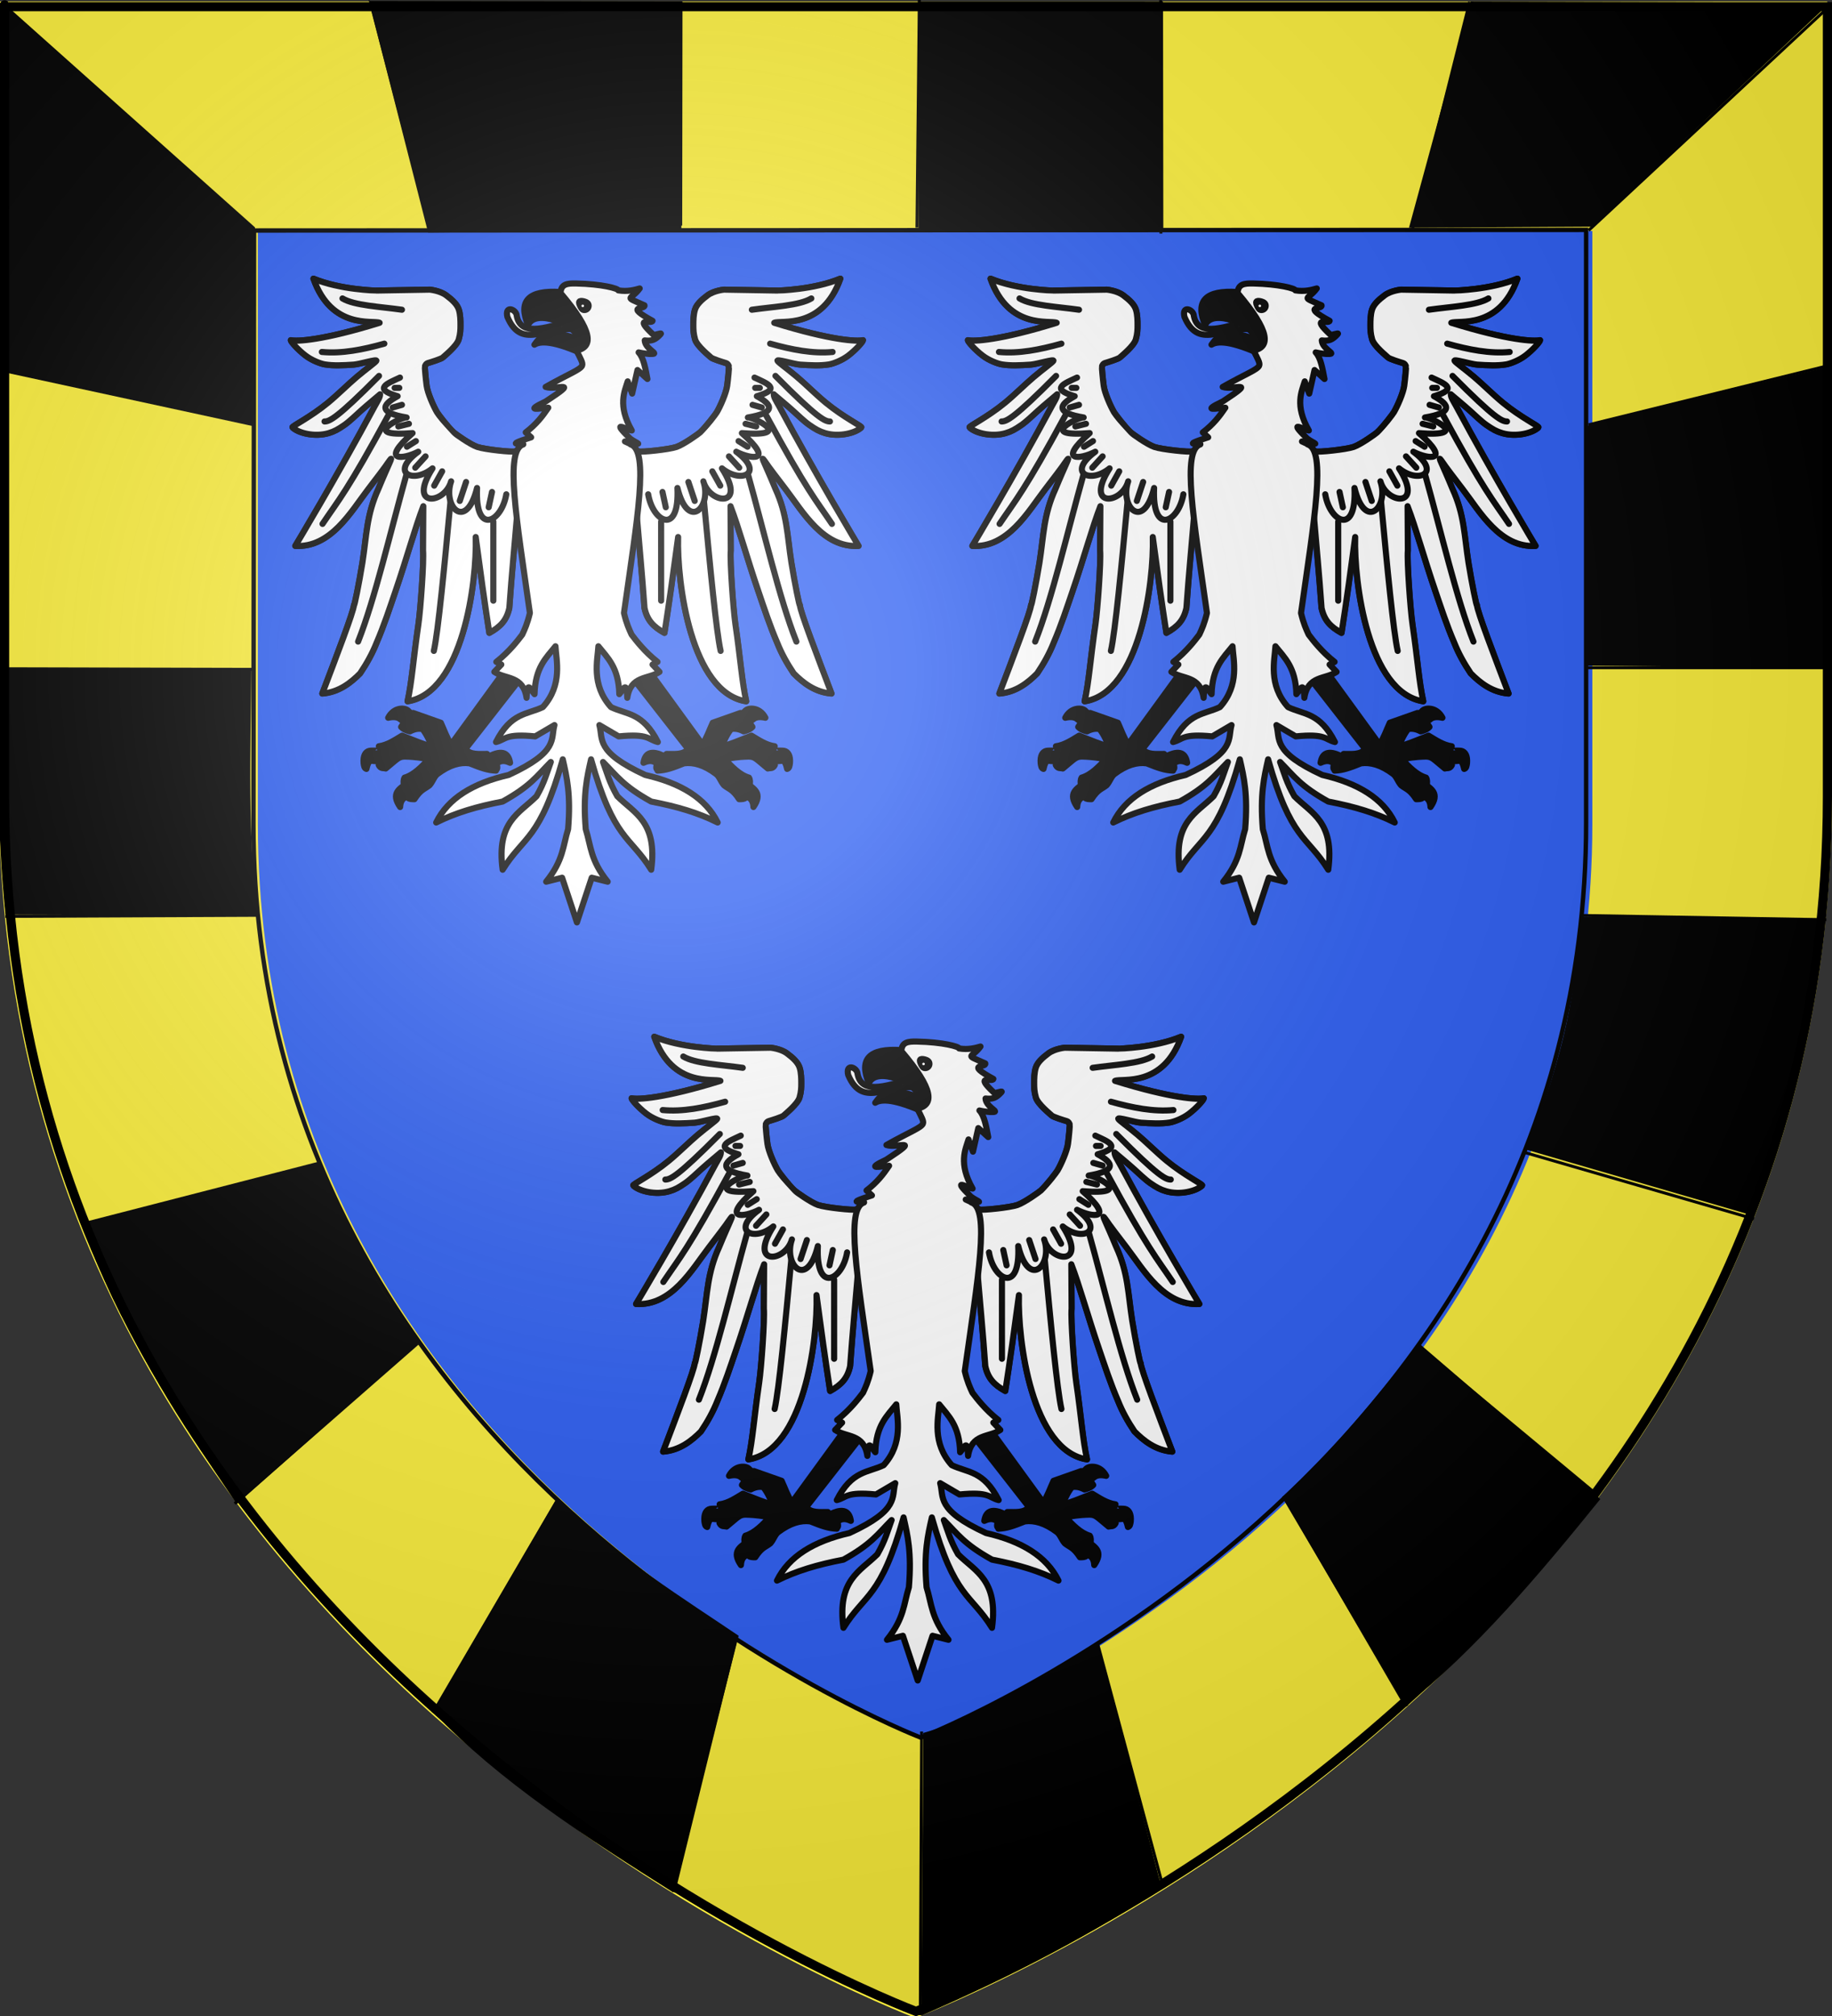 <?xml version="1.0" encoding="UTF-8" standalone="no"?>
<svg
   xmlns:dc="http://purl.org/dc/elements/1.1/"
   xmlns:cc="http://creativecommons.org/ns#"
   xmlns:rdf="http://www.w3.org/1999/02/22-rdf-syntax-ns#"
   xmlns:svg="http://www.w3.org/2000/svg"
   xmlns="http://www.w3.org/2000/svg"
   xmlns:xlink="http://www.w3.org/1999/xlink"
   xmlns:sodipodi="http://sodipodi.sourceforge.net/DTD/sodipodi-0.dtd"
   xmlns:inkscape="http://www.inkscape.org/namespaces/inkscape"
   height="660"
   width="600"
   version="1.0"
   id="svg2"
   sodipodi:version="0.32"
   inkscape:version="0.46"
   sodipodi:docname="Blason Faran le Roux.svg"
   sodipodi:docbase="D:\Mes documents\Renaud-Notre Lapin"
   inkscape:export-filename="/Users/olivier/Desktop/Blason Rouge/Blason_Vide_3D.png"
   inkscape:export-xdpi="144"
   inkscape:export-ydpi="144"
   inkscape:output_extension="org.inkscape.output.svg.inkscape">
  <rect width="100%" height="100%" fill="#333333" stroke="none"/>
  <sodipodi:namedview
     inkscape:window-height="712"
     inkscape:window-width="1024"
     inkscape:pageshadow="2"
     inkscape:pageopacity="0.0"
     guidetolerance="10.0"
     gridtolerance="10.0"
     objecttolerance="10.0"
     borderopacity="1.0"
     bordercolor="#666666"
     pagecolor="#ffffff"
     id="base"
     showgrid="false"
     height="660px"
     inkscape:zoom="0.76818182"
     inkscape:cx="299.99987"
     inkscape:cy="329.99972"
     inkscape:window-x="0"
     inkscape:window-y="22"
     inkscape:current-layer="g16222"
     showguides="true"
     inkscape:guide-bbox="true">
    <sodipodi:guide
       orientation="1,0"
       position="300,305.917"
       id="guide3626" />
  </sodipodi:namedview>
  <desc
     id="desc4">Flag of Canton of Valais (Wallis)</desc>
  <defs
     id="defs6">
    <inkscape:perspective
       sodipodi:type="inkscape:persp3d"
       inkscape:vp_x="0 : 330 : 1"
       inkscape:vp_y="0 : 1000 : 0"
       inkscape:vp_z="600 : 330 : 1"
       inkscape:persp3d-origin="300 : 220 : 1"
       id="perspective35" />
    <linearGradient
       id="linearGradient2893">
      <stop
         style="stop-color:white;stop-opacity:0.314;"
         offset="0"
         id="stop2895" />
      <stop
         id="stop2897"
         offset="0.19"
         style="stop-color:white;stop-opacity:0.251;" />
      <stop
         style="stop-color:#6b6b6b;stop-opacity:0.125;"
         offset="0.6"
         id="stop2901" />
      <stop
         style="stop-color:black;stop-opacity:0.125;"
         offset="1"
         id="stop2899" />
    </linearGradient>
    <linearGradient
       id="linearGradient2885">
      <stop
         id="stop2887"
         offset="0"
         style="stop-color:white;stop-opacity:1;" />
      <stop
         style="stop-color:white;stop-opacity:1;"
         offset="0.229"
         id="stop2891" />
      <stop
         id="stop2889"
         offset="1"
         style="stop-color:black;stop-opacity:1;" />
    </linearGradient>
    <linearGradient
       id="linearGradient2955">
      <stop
         id="stop2867"
         offset="0"
         style="stop-color:#fd0000;stop-opacity:1;" />
      <stop
         style="stop-color:#e77275;stop-opacity:0.659;"
         offset="0.5"
         id="stop2873" />
      <stop
         style="stop-color:black;stop-opacity:0.323;"
         offset="1"
         id="stop2959" />
    </linearGradient>
    <radialGradient
       inkscape:collect="always"
       xlink:href="#linearGradient2955"
       id="radialGradient2961"
       cx="225.524"
       cy="218.901"
       fx="225.524"
       fy="218.901"
       r="300"
       gradientTransform="matrix(-4.167939e-4,2.183,-1.884,-3.599562e-4,615.597,-289.121)"
       gradientUnits="userSpaceOnUse" />
    <polygon
       id="star"
       transform="scale(53,53)"
       points="0,-1 0.588,0.809 -0.951,-0.309 0.951,-0.309 -0.588,0.809 0,-1 " />
    <clipPath
       id="clip">
      <path
         d="M 0,-200 L 0,600 L 300,600 L 300,-200 L 0,-200 z "
         id="path10" />
    </clipPath>
    <radialGradient
       inkscape:collect="always"
       xlink:href="#linearGradient2955"
       id="radialGradient1911"
       gradientUnits="userSpaceOnUse"
       gradientTransform="matrix(-4.167939e-4,2.183,-1.884,-3.599562e-4,615.597,-289.121)"
       cx="225.524"
       cy="218.901"
       fx="225.524"
       fy="218.901"
       r="300" />
    <radialGradient
       inkscape:collect="always"
       xlink:href="#linearGradient2955"
       id="radialGradient2865"
       gradientUnits="userSpaceOnUse"
       gradientTransform="matrix(0,1.749,-1.593,-1.049767e-7,551.788,-191.29)"
       cx="225.524"
       cy="218.901"
       fx="225.524"
       fy="218.901"
       r="300" />
    <radialGradient
       inkscape:collect="always"
       xlink:href="#linearGradient2955"
       id="radialGradient2871"
       gradientUnits="userSpaceOnUse"
       gradientTransform="matrix(0,1.386,-1.323,-5.741131e-8,-158.082,-109.541)"
       cx="225.524"
       cy="218.901"
       fx="225.524"
       fy="218.901"
       r="300" />
    <radialGradient
       inkscape:collect="always"
       xlink:href="#linearGradient2893"
       id="radialGradient3163"
       gradientUnits="userSpaceOnUse"
       gradientTransform="matrix(1.353,0,0,1.349,-77.629,-85.747)"
       cx="221.445"
       cy="226.331"
       fx="221.445"
       fy="226.331"
       r="300" />
    <linearGradient
       id="linearGradient9507">
      <stop
         style="stop-color:white;stop-opacity:0.314"
         offset="0"
         id="stop9509" />
      <stop
         style="stop-color:white;stop-opacity:0.251"
         offset="0.19"
         id="stop9511" />
      <stop
         style="stop-color:#6b6b6b;stop-opacity:0.125"
         offset="0.6"
         id="stop9513" />
      <stop
         style="stop-color:black;stop-opacity:0.125"
         offset="1"
         id="stop9515" />
    </linearGradient>
    <linearGradient
       id="linearGradient9517">
      <stop
         style="stop-color:white;stop-opacity:1"
         offset="0"
         id="stop9519" />
      <stop
         style="stop-color:white;stop-opacity:1"
         offset="0.229"
         id="stop9521" />
      <stop
         style="stop-color:black;stop-opacity:1"
         offset="1"
         id="stop9523" />
    </linearGradient>
    <linearGradient
       id="linearGradient9525">
      <stop
         style="stop-color:#fd0000;stop-opacity:1"
         offset="0"
         id="stop9527" />
      <stop
         style="stop-color:#e77275;stop-opacity:0.659"
         offset="0.5"
         id="stop9529" />
      <stop
         style="stop-color:black;stop-opacity:0.323"
         offset="1"
         id="stop9531" />
    </linearGradient>
    <radialGradient
       cx="225.524"
       cy="218.901"
       r="300"
       fx="225.524"
       fy="218.901"
       id="radialGradient9533"
       xlink:href="#linearGradient2955"
       gradientUnits="userSpaceOnUse"
       gradientTransform="matrix(-4.167939e-4,2.183,-1.884,-3.599562e-4,615.597,-289.121)" />
    <polygon
       points="0,-1 0.588,0.809 -0.951,-0.309 0.951,-0.309 -0.588,0.809 0,-1 "
       transform="scale(53,53)"
       id="polygon9535" />
    <clipPath
       id="clipPath9537">
      <path
         d="M 0,-200 L 0,600 L 300,600 L 300,-200 L 0,-200 z "
         id="path9539" />
    </clipPath>
    <radialGradient
       cx="225.524"
       cy="218.901"
       r="300"
       fx="225.524"
       fy="218.901"
       id="radialGradient9541"
       xlink:href="#linearGradient2955"
       gradientUnits="userSpaceOnUse"
       gradientTransform="matrix(-4.167939e-4,2.183,-1.884,-3.599562e-4,615.597,-289.121)" />
    <radialGradient
       cx="225.524"
       cy="218.901"
       r="300"
       fx="225.524"
       fy="218.901"
       id="radialGradient9543"
       xlink:href="#linearGradient2955"
       gradientUnits="userSpaceOnUse"
       gradientTransform="matrix(0,1.749,-1.593,-1.049767e-7,551.788,-191.29)" />
    <radialGradient
       cx="225.524"
       cy="218.901"
       r="300"
       fx="225.524"
       fy="218.901"
       id="radialGradient9545"
       xlink:href="#linearGradient2955"
       gradientUnits="userSpaceOnUse"
       gradientTransform="matrix(0,1.386,-1.323,-5.741131e-8,-158.082,-109.541)" />
    <radialGradient
       cx="221.445"
       cy="226.331"
       r="300"
       fx="221.445"
       fy="226.331"
       id="radialGradient9547"
       xlink:href="#linearGradient2893"
       gradientUnits="userSpaceOnUse"
       gradientTransform="matrix(1.353,0,0,1.349,-77.629,-85.747)" />
    <radialGradient
       r="300"
       fy="226.331"
       fx="221.445"
       cy="226.331"
       cx="221.445"
       gradientTransform="matrix(1.353,0,0,1.349,-77.629,-85.747)"
       gradientUnits="userSpaceOnUse"
       id="radialGradient3567"
       xlink:href="#linearGradient2893"
       inkscape:collect="always" />
    <radialGradient
       r="300"
       fy="218.901"
       fx="225.524"
       cy="218.901"
       cx="225.524"
       gradientTransform="matrix(0,1.386,-1.323,-5.741131e-8,-158.082,-109.541)"
       gradientUnits="userSpaceOnUse"
       id="radialGradient3565"
       xlink:href="#linearGradient2955"
       inkscape:collect="always" />
    <radialGradient
       r="300"
       fy="218.901"
       fx="225.524"
       cy="218.901"
       cx="225.524"
       gradientTransform="matrix(0,1.749,-1.593,-1.049767e-7,551.788,-191.29)"
       gradientUnits="userSpaceOnUse"
       id="radialGradient3563"
       xlink:href="#linearGradient2955"
       inkscape:collect="always" />
    <radialGradient
       r="300"
       fy="218.901"
       fx="225.524"
       cy="218.901"
       cx="225.524"
       gradientTransform="matrix(-4.167939e-4,2.183,-1.884,-3.599562e-4,615.597,-289.121)"
       gradientUnits="userSpaceOnUse"
       id="radialGradient3561"
       xlink:href="#linearGradient2955"
       inkscape:collect="always" />
    <clipPath
       id="clipPath3557">
      <path
         id="path3559"
         d="M 0,-200 L 0,600 L 300,600 L 300,-200 L 0,-200 z " />
    </clipPath>
    <polygon
       points="0,-1 0.588,0.809 -0.951,-0.309 0.951,-0.309 -0.588,0.809 0,-1 "
       transform="scale(53,53)"
       id="polygon3555" />
    <radialGradient
       gradientUnits="userSpaceOnUse"
       gradientTransform="matrix(-4.167939e-4,2.183,-1.884,-3.599562e-4,615.597,-289.121)"
       r="300"
       fy="218.901"
       fx="225.524"
       cy="218.901"
       cx="225.524"
       id="radialGradient3553"
       xlink:href="#linearGradient2955"
       inkscape:collect="always" />
    <linearGradient
       id="linearGradient3545">
      <stop
         style="stop-color:#fd0000;stop-opacity:1;"
         offset="0"
         id="stop3547" />
      <stop
         id="stop3549"
         offset="0.5"
         style="stop-color:#e77275;stop-opacity:0.659;" />
      <stop
         id="stop3551"
         offset="1"
         style="stop-color:black;stop-opacity:0.323;" />
    </linearGradient>
    <linearGradient
       id="linearGradient3537">
      <stop
         style="stop-color:white;stop-opacity:1;"
         offset="0"
         id="stop3539" />
      <stop
         id="stop3541"
         offset="0.229"
         style="stop-color:white;stop-opacity:1;" />
      <stop
         style="stop-color:black;stop-opacity:1;"
         offset="1"
         id="stop3543" />
    </linearGradient>
    <linearGradient
       id="linearGradient3527">
      <stop
         id="stop3529"
         offset="0"
         style="stop-color:white;stop-opacity:0.314;" />
      <stop
         style="stop-color:white;stop-opacity:0.251;"
         offset="0.19"
         id="stop3531" />
      <stop
         id="stop3533"
         offset="0.6"
         style="stop-color:#6b6b6b;stop-opacity:0.125;" />
      <stop
         id="stop3535"
         offset="1"
         style="stop-color:black;stop-opacity:0.125;" />
    </linearGradient>
    <inkscape:perspective
       id="perspective118"
       inkscape:persp3d-origin="300 : 220 : 1"
       inkscape:vp_z="600 : 330 : 1"
       inkscape:vp_y="0 : 1000 : 0"
       inkscape:vp_x="0 : 330 : 1"
       sodipodi:type="inkscape:persp3d" />
    <inkscape:perspective
       id="perspective55"
       inkscape:persp3d-origin="313.53882 : 108.85415 : 1"
       inkscape:vp_z="627.07764 : 163.28122 : 1"
       inkscape:vp_y="0 : 1000 : 0"
       inkscape:vp_x="0 : 163.28122 : 1"
       sodipodi:type="inkscape:persp3d" />
    <radialGradient
       r="300"
       fy="226.331"
       fx="221.445"
       cy="226.331"
       cx="221.445"
       gradientTransform="matrix(1.353,0,0,1.349,-77.629,-85.747)"
       gradientUnits="userSpaceOnUse"
       id="radialGradient2900"
       xlink:href="#linearGradient2893"
       inkscape:collect="always" />
    <radialGradient
       r="300"
       fy="218.901"
       fx="225.524"
       cy="218.901"
       cx="225.524"
       gradientTransform="matrix(0,1.386,-1.323,-5.741131e-8,-158.082,-109.541)"
       gradientUnits="userSpaceOnUse"
       id="radialGradient2898"
       xlink:href="#linearGradient2955"
       inkscape:collect="always" />
    <radialGradient
       r="300"
       fy="218.901"
       fx="225.524"
       cy="218.901"
       cx="225.524"
       gradientTransform="matrix(0,1.749,-1.593,-1.049767e-7,551.788,-191.29)"
       gradientUnits="userSpaceOnUse"
       id="radialGradient2896"
       xlink:href="#linearGradient2955"
       inkscape:collect="always" />
    <radialGradient
       r="300"
       fy="218.901"
       fx="225.524"
       cy="218.901"
       cx="225.524"
       gradientTransform="matrix(-4.167939e-4,2.183,-1.884,-3.599562e-4,615.597,-289.121)"
       gradientUnits="userSpaceOnUse"
       id="radialGradient2894"
       xlink:href="#linearGradient2955"
       inkscape:collect="always" />
    <clipPath
       id="clipPath2890">
      <path
         id="path2892"
         d="M 0,-200 L 0,600 L 300,600 L 300,-200 L 0,-200 z " />
    </clipPath>
    <polygon
       points="0,-1 0.588,0.809 -0.951,-0.309 0.951,-0.309 -0.588,0.809 0,-1 "
       transform="scale(53,53)"
       id="polygon2888" />
    <radialGradient
       gradientUnits="userSpaceOnUse"
       gradientTransform="matrix(-4.167939e-4,2.183,-1.884,-3.599562e-4,615.597,-289.121)"
       r="300"
       fy="218.901"
       fx="225.524"
       cy="218.901"
       cx="225.524"
       id="radialGradient2886"
       xlink:href="#linearGradient2955"
       inkscape:collect="always" />
    <linearGradient
       id="linearGradient2878">
      <stop
         style="stop-color:#fd0000;stop-opacity:1;"
         offset="0"
         id="stop2880" />
      <stop
         id="stop2882"
         offset="0.5"
         style="stop-color:#e77275;stop-opacity:0.659;" />
      <stop
         id="stop2884"
         offset="1"
         style="stop-color:black;stop-opacity:0.323;" />
    </linearGradient>
    <linearGradient
       id="linearGradient2870">
      <stop
         style="stop-color:white;stop-opacity:1;"
         offset="0"
         id="stop2872" />
      <stop
         id="stop2874"
         offset="0.229"
         style="stop-color:white;stop-opacity:1;" />
      <stop
         style="stop-color:black;stop-opacity:1;"
         offset="1"
         id="stop2876" />
    </linearGradient>
    <linearGradient
       id="linearGradient2859">
      <stop
         id="stop2861"
         offset="0"
         style="stop-color:white;stop-opacity:0.314;" />
      <stop
         style="stop-color:white;stop-opacity:0.251;"
         offset="0.19"
         id="stop2863" />
      <stop
         id="stop2865"
         offset="0.6"
         style="stop-color:#6b6b6b;stop-opacity:0.125;" />
      <stop
         id="stop2868"
         offset="1"
         style="stop-color:black;stop-opacity:0.125;" />
    </linearGradient>
    <inkscape:perspective
       id="perspective90"
       inkscape:persp3d-origin="300 : 220 : 1"
       inkscape:vp_z="600 : 330 : 1"
       inkscape:vp_y="0 : 1000 : 0"
       inkscape:vp_x="0 : 330 : 1"
       sodipodi:type="inkscape:persp3d" />
    <radialGradient
       r="300"
       fy="218.901"
       fx="225.524"
       cy="218.901"
       cx="225.524"
       gradientTransform="matrix(0,1.386,-1.323,-5.741131e-8,-158.082,-109.541)"
       gradientUnits="userSpaceOnUse"
       id="radialGradient4105"
       xlink:href="#linearGradient2955"
       inkscape:collect="always" />
    <radialGradient
       r="300"
       fy="218.901"
       fx="225.524"
       cy="218.901"
       cx="225.524"
       gradientTransform="matrix(0,1.749,-1.593,-1.049767e-7,551.788,-191.29)"
       gradientUnits="userSpaceOnUse"
       id="radialGradient4103"
       xlink:href="#linearGradient2955"
       inkscape:collect="always" />
    <radialGradient
       r="300"
       fy="218.901"
       fx="225.524"
       cy="218.901"
       cx="225.524"
       gradientTransform="matrix(-4.167939e-4,2.183,-1.884,-3.599562e-4,615.597,-289.121)"
       gradientUnits="userSpaceOnUse"
       id="radialGradient4101"
       xlink:href="#linearGradient2955"
       inkscape:collect="always" />
    <clipPath
       id="clipPath4097">
      <path
         id="path4099"
         d="M 0,-200 L 0,600 L 300,600 L 300,-200 L 0,-200 z " />
    </clipPath>
    <polygon
       points="0,-1 0.588,0.809 -0.951,-0.309 0.951,-0.309 -0.588,0.809 0,-1 "
       transform="scale(53,53)"
       id="polygon4095" />
    <radialGradient
       gradientUnits="userSpaceOnUse"
       gradientTransform="matrix(-4.167939e-4,2.183,-1.884,-3.599562e-4,615.597,-289.121)"
       r="300"
       fy="218.901"
       fx="225.524"
       cy="218.901"
       cx="225.524"
       id="radialGradient4093"
       xlink:href="#linearGradient2955"
       inkscape:collect="always" />
    <linearGradient
       id="linearGradient4085">
      <stop
         style="stop-color:#fd0000;stop-opacity:1;"
         offset="0"
         id="stop4087" />
      <stop
         id="stop4089"
         offset="0.5"
         style="stop-color:#e77275;stop-opacity:0.659;" />
      <stop
         id="stop4091"
         offset="1"
         style="stop-color:black;stop-opacity:0.323;" />
    </linearGradient>
    <linearGradient
       id="linearGradient4077">
      <stop
         style="stop-color:white;stop-opacity:1;"
         offset="0"
         id="stop4079" />
      <stop
         id="stop4081"
         offset="0.229"
         style="stop-color:white;stop-opacity:1;" />
      <stop
         style="stop-color:black;stop-opacity:1;"
         offset="1"
         id="stop4083" />
    </linearGradient>
    <linearGradient
       id="linearGradient4067">
      <stop
         id="stop4069"
         offset="0"
         style="stop-color:white;stop-opacity:0.314;" />
      <stop
         style="stop-color:white;stop-opacity:0.251;"
         offset="0.19"
         id="stop4071" />
      <stop
         id="stop4073"
         offset="0.6"
         style="stop-color:#6b6b6b;stop-opacity:0.125;" />
      <stop
         id="stop4075"
         offset="1"
         style="stop-color:black;stop-opacity:0.125;" />
    </linearGradient>
    <inkscape:perspective
       id="perspective54"
       inkscape:persp3d-origin="300 : 219.80208 : 1"
       inkscape:vp_z="600 : 329.70312 : 1"
       inkscape:vp_y="0 : 1000 : 0"
       inkscape:vp_x="0 : 329.70312 : 1"
       sodipodi:type="inkscape:persp3d" />
  </defs>
  <g
     inkscape:groupmode="layer"
     id="layer3"
     inkscape:label="Fond écu"
     style="display:inline">
    <path
       id="path2855"
       style="fill:#2b5df2;fill-opacity:1;fill-rule:evenodd;stroke:none;stroke-width:1px;stroke-linecap:butt;stroke-linejoin:miter;stroke-opacity:1"
       d="M 300,658.5 C 300,658.5 598.5,546.18 598.5,260.728 C 598.5,-24.723 598.5,2.176 598.5,2.176 L 1.5,2.176 L 1.5,260.728 C 1.5,546.18 300,658.5 300,658.5 z "
       sodipodi:nodetypes="cccccc" />
    <g
       id="g2902"
       transform="matrix(0.499,0,0,0.464,-5.803,15.852)"
       style="fill:#ffffff;stroke:#000000;stroke-opacity:1;stroke-width:4.156;stroke-miterlimit:4;stroke-dasharray:none">
      <g
         style="display:inline;fill:#ffffff;stroke:#000000;stroke-opacity:1;stroke-width:4.156;stroke-miterlimit:4;stroke-dasharray:none"
         inkscape:label="Fond écu"
         id="g2904">
        <g
           style="fill:#ffffff;stroke:#000000;stroke-opacity:1;stroke-width:4.156;stroke-miterlimit:4;stroke-dasharray:none"
           transform="translate(0,-2)"
           id="g14919">
          <g
             id="g3737"
             transform="matrix(0.739,0,0,0.795,168.583,129.576)"
             style="stroke-width:5.422">
            <g
               transform="matrix(0.413,0,0,0.413,152.274,105.885)"
               id="g5442"
               style="fill:#ffffff;stroke:#000000;stroke-width:13.124;stroke-miterlimit:4;stroke-dasharray:none;stroke-opacity:1">
              <path
                 id="path2764"
                 style="fill:#ffffff;fill-opacity:1;fill-rule:nonzero;stroke:#000000;stroke-width:13.124;stroke-linecap:butt;stroke-linejoin:round;marker:none;marker-start:none;marker-mid:none;marker-end:none;stroke-miterlimit:4;stroke-dasharray:none;stroke-dashoffset:0;stroke-opacity:1;visibility:visible;display:inline;overflow:visible"
                 d="M 233.939,227.532 L 224.343,220.966 C 219.797,223.239 159.188,216.925 143.278,211.37 C 127.368,205.814 95.713,182.999 92.518,180.055 C 79.697,168.244 58.899,140.525 56.885,137.123 C 48.869,123.588 36.605,95.411 34.495,80.007 C 32.377,64.54 30.228,39.618 30.733,38.356 C 31.238,37.093 32.625,32.504 37.465,31.057 C 42.909,29.43 66.233,22.38 69.494,19.004 C 72.102,16.304 99.344,-5.198 103.507,-19.728 C 107.073,-32.173 107.208,-40.916 107.208,-50.007 C 107.208,-59.099 107.165,-72.952 103.63,-83.812 C 100.094,-94.671 90.036,-104.346 76.399,-114.448 C 62.762,-124.549 41.253,-126.526 41.253,-126.526 L -74.201,-124.567 C -74.318,-124.544 -150.84,-126.012 -208.803,-150.099 C -169.783,-39.966 -80.627,-61.629 -66.581,-55.311 C -188.695,-17.366 -245.587,-14.683 -257.5,-17.935 C -257.314,-14.617 -242.587,2.315 -225.742,15.166 C -212.116,25.561 -193.235,32.637 -184.264,34.088 C -165.452,37.131 -144.752,35.976 -122.413,34.547 C -109.915,33.747 -70.389,21.524 -73.652,26.512 C -76.213,30.425 -93.772,42.635 -115.258,60.705 C -134.135,76.581 -156.009,98.712 -177.587,116.458 C -216.178,148.196 -256.217,167.28 -253.964,169.448 C -241.226,181.709 -205.794,190.426 -176.375,181.76 C -163.746,178.04 -155.885,173.576 -142.087,164.039 C -131.424,156.67 -116.59,142.323 -107.795,134.386 C -91.104,119.322 -75.424,106.858 -65.571,98.233 C -65.602,105.009 -70.82,112.274 -77.188,123.991 C -156.99,272.989 -247.904,424.007 -247.904,424.007 C -171.49,428.22 -128.32,350.517 -91.57,302.619 C -44.795,241.657 -55.478,254.415 -45.368,240.664 C -35.258,226.913 -47.784,249.343 -69.107,301.273 C -94.936,357.625 -94.273,400.799 -103.56,460.133 C -110.721,504.413 -121.358,556.917 -121.634,550.781 C -122.633,565.563 -159.303,660.959 -189.82,741.195 C -153.763,738.288 -127.885,717.343 -108.502,697.758 C -94.108,676.437 -82.157,654.764 -73.147,632.098 C -56.727,593.861 -44.836,557.255 -32.868,522.291 C -7.793,449.04 9.71,384.384 27.363,338.649 L 26.802,433.751 C 28.93,456.471 21.46,560.497 16.832,592.335 C 5.579,669.75 2.861,715.707 -6.477,757.862 C 112.195,739.399 142.733,502.353 139.995,404.814 C 149.76,477.766 159.525,548.614 169.289,610.885 C 193.006,597.647 206.402,584.027 212.221,557.347 C 217.44,483.571 223.669,420.134 228.888,357.842 L 277.881,262.887 L 233.939,227.532 z" />
              <path
                 id="path5440"
                 style="fill:#ffffff;fill-opacity:1;fill-rule:nonzero;stroke:#000000;stroke-width:13.124;stroke-linecap:butt;stroke-linejoin:round;marker:none;marker-start:none;marker-mid:none;marker-end:none;stroke-miterlimit:4;stroke-dasharray:none;stroke-dashoffset:0;stroke-opacity:1;visibility:visible;display:inline;overflow:visible"
                 d="M 481.132,227.532 L 490.729,220.966 C 495.274,223.239 555.883,216.925 571.793,211.37 C 587.703,205.814 619.358,182.999 622.553,180.055 C 635.375,168.244 656.173,140.525 658.187,137.123 C 666.202,123.588 678.466,95.411 680.576,80.007 C 682.694,64.54 684.844,39.618 684.339,38.356 C 683.834,37.093 682.446,32.504 677.607,31.057 C 672.163,29.43 648.838,22.38 645.578,19.004 C 642.969,16.304 615.728,-5.198 611.564,-19.728 C 607.999,-32.173 607.863,-40.916 607.863,-50.007 C 607.863,-59.099 607.906,-72.952 611.442,-83.812 C 614.977,-94.671 625.035,-104.346 638.673,-114.448 C 652.31,-124.549 673.819,-126.526 673.819,-126.526 L 789.272,-124.567 C 789.389,-124.544 865.911,-126.012 923.875,-150.099 C 884.854,-39.966 795.698,-61.629 781.652,-55.311 C 903.766,-17.366 960.659,-14.683 972.571,-17.935 C 972.385,-14.617 957.658,2.315 940.814,15.166 C 927.188,25.561 908.306,32.637 899.335,34.088 C 880.523,37.131 859.823,35.976 837.484,34.547 C 824.986,33.747 785.46,21.524 788.724,26.512 C 791.284,30.425 808.843,42.635 830.329,60.705 C 849.207,76.581 871.081,98.712 892.658,116.458 C 931.25,148.196 971.288,167.28 969.036,169.448 C 956.298,181.709 920.866,190.426 891.446,181.76 C 878.817,178.04 870.957,173.576 857.158,164.039 C 846.495,156.67 831.661,142.323 822.866,134.386 C 806.175,119.322 790.495,106.858 780.642,98.233 C 780.674,105.009 785.891,112.274 792.259,123.991 C 872.061,272.989 962.975,424.007 962.975,424.007 C 886.561,428.22 843.391,350.517 806.641,302.619 C 759.867,241.657 770.55,254.415 760.439,240.664 C 750.329,226.913 762.856,249.343 784.178,301.273 C 810.007,357.625 809.345,400.799 818.632,460.133 C 825.792,504.413 836.429,556.917 836.706,550.781 C 837.704,565.563 874.374,660.959 904.891,741.195 C 868.834,738.288 842.957,717.343 823.574,697.758 C 809.179,676.437 797.229,654.764 788.218,632.098 C 771.798,593.861 759.908,557.255 747.939,522.291 C 722.864,449.04 705.362,384.384 687.708,338.649 L 688.269,433.751 C 686.142,456.471 693.611,560.497 698.239,592.335 C 709.493,669.75 712.21,715.707 721.548,757.862 C 602.876,739.399 572.338,502.353 575.076,404.814 C 565.311,477.766 555.547,548.614 545.782,610.885 C 522.065,597.647 508.669,584.027 502.85,557.347 C 497.631,483.571 491.402,420.134 486.183,357.842 L 437.19,262.887 L 481.132,227.532 z" />
            </g>
            <g
               transform="matrix(0.413,0,0,0.413,152.274,105.885)"
               id="g12543"
               style="fill:#000000;fill-opacity:1;stroke:#000000;stroke-width:13.124;stroke-linecap:round;stroke-linejoin:round;stroke-miterlimit:4;stroke-dasharray:none;stroke-opacity:1">
              <path
                 id="path6333"
                 style="opacity:1;fill:#000000;fill-opacity:1;fill-rule:nonzero;stroke:#000000;stroke-width:13.124;stroke-linecap:round;stroke-linejoin:round;marker:none;marker-start:none;marker-mid:none;marker-end:none;stroke-miterlimit:4;stroke-dasharray:none;stroke-dashoffset:0;stroke-opacity:1;visibility:visible;display:inline;overflow:visible"
                 d="M -54.394,887.559 C -54.3,886.984 -53.496,863.979 -53.511,864.178 C -53.525,864.377 -83.426,863.387 -88.58,864.488 C -97.384,866.37 -102.415,875.394 -101.015,891.243 C -100.21,896.499 -99.675,902.025 -94.954,903.365 C -90.172,881.355 -84.363,886.272 -79.29,886.349 C -73.159,886.443 -54.488,888.135 -54.394,887.559 z" />
              <path
                 id="path8112"
                 style="opacity:1;fill:#000000;fill-opacity:1;fill-rule:nonzero;stroke:#000000;stroke-width:13.124;stroke-linecap:round;stroke-linejoin:round;marker:none;marker-start:none;marker-mid:none;marker-end:none;stroke-miterlimit:4;stroke-dasharray:none;stroke-dashoffset:0;stroke-opacity:1;visibility:visible;display:inline;overflow:visible"
                 d="M 10,792.005 L -5.714,807.719 L -21.786,797.005 C -27.043,791.938 -36.203,790.722 -48.214,793.434 C -35.924,769.584 -10.156,770.846 -3.929,779.505 L 10,792.005 z" />
              <path
                 id="path9884"
                 style="opacity:1;fill:#000000;fill-opacity:1;fill-rule:nonzero;stroke:#000000;stroke-width:13.124;stroke-linecap:round;stroke-linejoin:round;marker:none;marker-start:none;marker-mid:none;marker-end:none;stroke-miterlimit:4;stroke-dasharray:none;stroke-dashoffset:0;stroke-opacity:1;visibility:visible;display:inline;overflow:visible"
                 d="M 5.714,959.148 C 18.718,955.994 10.534,920.592 -6.786,933.434 C -24.106,946.275 -43.12,955.381 -22.5,985.219 C -21.457,963.665 -7.289,962.302 5.714,959.148 z" />
              <path
                 id="path11656"
                 style="opacity:1;fill:#000000;fill-opacity:1;fill-rule:nonzero;stroke:#000000;stroke-width:13.124;stroke-linecap:round;stroke-linejoin:round;marker:none;marker-start:none;marker-mid:none;marker-end:none;stroke-miterlimit:4;stroke-dasharray:none;stroke-dashoffset:0;stroke-opacity:1;visibility:visible;display:inline;overflow:visible"
                 d="M 162.857,879.505 C 193.264,862.045 210.188,865.774 213.929,890.219 C 197.768,882.443 187.252,887.208 179.643,898.434" />
            </g>
            <path
               id="path5446"
               style="fill:#000000;fill-opacity:1;fill-rule:nonzero;stroke:#000000;stroke-width:5.422;stroke-linecap:round;stroke-linejoin:round;marker:none;marker-start:none;marker-mid:none;marker-end:none;stroke-miterlimit:4;stroke-dasharray:none;stroke-dashoffset:0;stroke-opacity:1;visibility:visible;display:inline;overflow:visible"
               d="M 253.798,393.725 L 239.632,386.642 L 188.28,457.177 C 184.781,452.13 182.134,444.527 179.131,437.994 L 154.513,429.313 C 150.769,431.888 147.084,436.326 143.888,441.708 C 146.128,444.106 148.9,444.902 151.684,445.667 C 155.422,443.633 159.16,442.853 162.899,443.601 C 167.471,449.675 168.905,454.179 171.457,459.243 C 164.53,457.432 155.97,453.936 144.738,449.432 C 138.546,453.083 131.835,457.816 124.079,458.861 C 124.765,460.23 125.198,461.568 125.441,462.881 C 126.249,467.242 124.967,471.343 123.942,475.475 C 125.703,479.21 128.403,477.921 130.211,478.599 C 140.861,469.905 141.497,468.188 147.033,467.974 C 158.157,468.263 161.871,469.375 168.506,470.163 C 162.4,476.747 155.329,484.25 146.962,486.69 C 145.776,488.623 145.902,490.993 146.372,493.478 C 153.486,498.232 150.228,500.939 150.086,504.657 C 150.9,505.753 153.239,505.834 155.693,505.837 C 161.488,496.853 164.796,496.984 169.096,493.478 C 172.158,490.023 173.085,485.767 176.195,483.433 C 186.761,475.501 196.149,472.867 204.634,473.999 C 214.851,478.117 220.819,480.21 228.122,480.492 C 228.37,479.021 229.804,479.505 229.043,476.014 C 226.092,475.557 223.14,469.691 220.189,465.685 C 213.08,465.631 205.426,466.668 200.97,461.309 L 253.798,393.725 z" />
            <g
               transform="matrix(-0.413,0,0,0.413,447.476,105.885)"
               id="g12559"
               style="fill:#000000;fill-opacity:1;stroke:#000000;stroke-width:13.124;stroke-linecap:round;stroke-linejoin:round;stroke-miterlimit:4;stroke-dasharray:none;stroke-opacity:1">
              <path
                 id="path12561"
                 style="opacity:1;fill:#000000;fill-opacity:1;fill-rule:nonzero;stroke:#000000;stroke-width:13.124;stroke-linecap:round;stroke-linejoin:round;marker:none;marker-start:none;marker-mid:none;marker-end:none;stroke-miterlimit:4;stroke-dasharray:none;stroke-dashoffset:0;stroke-opacity:1;visibility:visible;display:inline;overflow:visible"
                 d="M -54.394,887.559 C -54.3,886.984 -53.496,863.979 -53.511,864.178 C -53.525,864.377 -83.426,863.387 -88.58,864.488 C -97.384,866.37 -102.415,875.394 -101.015,891.243 C -100.21,896.499 -99.675,902.025 -94.954,903.365 C -90.172,881.355 -84.363,886.272 -79.29,886.349 C -73.159,886.443 -54.488,888.135 -54.394,887.559 z" />
              <path
                 id="path12563"
                 style="opacity:1;fill:#000000;fill-opacity:1;fill-rule:nonzero;stroke:#000000;stroke-width:13.124;stroke-linecap:round;stroke-linejoin:round;marker:none;marker-start:none;marker-mid:none;marker-end:none;stroke-miterlimit:4;stroke-dasharray:none;stroke-dashoffset:0;stroke-opacity:1;visibility:visible;display:inline;overflow:visible"
                 d="M 10,792.005 L -5.714,807.719 L -21.786,797.005 C -27.043,791.938 -36.203,790.722 -48.214,793.434 C -35.924,769.584 -10.156,770.846 -3.929,779.505 L 10,792.005 z" />
              <path
                 id="path12565"
                 style="opacity:1;fill:#000000;fill-opacity:1;fill-rule:nonzero;stroke:#000000;stroke-width:13.124;stroke-linecap:round;stroke-linejoin:round;marker:none;marker-start:none;marker-mid:none;marker-end:none;stroke-miterlimit:4;stroke-dasharray:none;stroke-dashoffset:0;stroke-opacity:1;visibility:visible;display:inline;overflow:visible"
                 d="M 5.714,959.148 C 18.718,955.994 10.534,920.592 -6.786,933.434 C -24.106,946.275 -43.12,955.381 -22.5,985.219 C -21.457,963.665 -7.289,962.302 5.714,959.148 z" />
              <path
                 id="path12567"
                 style="opacity:1;fill:#000000;fill-opacity:1;fill-rule:nonzero;stroke:#000000;stroke-width:13.124;stroke-linecap:round;stroke-linejoin:round;marker:none;marker-start:none;marker-mid:none;marker-end:none;stroke-miterlimit:4;stroke-dasharray:none;stroke-dashoffset:0;stroke-opacity:1;visibility:visible;display:inline;overflow:visible"
                 d="M 162.857,879.505 C 193.264,862.045 210.188,865.774 213.929,890.219 C 197.768,882.443 187.252,887.208 179.643,898.434" />
            </g>
            <path
               id="path12569"
               style="fill:#000000;fill-opacity:1;fill-rule:nonzero;stroke:#000000;stroke-width:5.422;stroke-linecap:round;stroke-linejoin:round;marker:none;marker-start:none;marker-mid:none;marker-end:none;stroke-miterlimit:4;stroke-dasharray:none;stroke-dashoffset:0;stroke-opacity:1;visibility:visible;display:inline;overflow:visible"
               d="M 345.952,393.725 L 360.118,386.642 L 411.47,457.177 C 414.969,452.13 417.616,444.527 420.619,437.994 L 445.237,429.313 C 448.981,431.888 452.666,436.326 455.862,441.708 C 453.622,444.106 450.849,444.902 448.066,445.667 C 444.328,443.633 440.589,442.853 436.851,443.601 C 432.279,449.675 430.845,454.179 428.293,459.243 C 435.22,457.432 443.78,453.936 455.012,449.432 C 461.204,453.083 467.915,457.816 475.671,458.861 C 474.985,460.23 474.552,461.568 474.309,462.881 C 473.501,467.242 474.783,471.343 475.808,475.475 C 474.047,479.21 471.347,477.921 469.539,478.599 C 458.889,469.905 458.253,468.188 452.716,467.974 C 441.593,468.263 437.879,469.375 431.244,470.163 C 437.35,476.747 444.421,484.25 452.788,486.69 C 453.974,488.623 453.848,490.993 453.378,493.478 C 446.264,498.232 449.522,500.939 449.664,504.657 C 448.85,505.753 446.511,505.834 444.057,505.837 C 438.262,496.853 434.954,496.984 430.654,493.478 C 427.592,490.023 426.665,485.767 423.555,483.433 C 412.989,475.501 403.601,472.867 395.116,473.999 C 384.899,478.117 378.931,480.21 371.628,480.492 C 371.38,479.021 369.946,479.505 370.707,476.014 C 373.658,475.557 376.61,469.691 379.561,465.685 C 386.67,465.631 394.324,466.668 398.78,461.309 L 345.952,393.725 z" />
            <path
               d="M 351.067,199.897 L 355.032,197.184 C 356.91,198.123 381.953,195.514 388.526,193.219 C 395.1,190.923 408.179,181.497 409.499,180.28 C 414.797,175.4 423.39,163.947 424.222,162.542 C 427.534,156.949 432.601,145.307 433.473,138.942 C 434.348,132.552 435.236,122.255 435.028,121.733 C 434.819,121.212 434.246,119.315 432.246,118.718 C 429.997,118.046 420.36,115.133 419.013,113.738 C 417.935,112.622 406.679,103.738 404.959,97.734 C 403.486,92.592 403.43,88.98 403.43,85.224 C 403.43,81.467 403.448,75.743 404.908,71.256 C 406.369,66.77 410.525,62.772 416.159,58.598 C 421.794,54.424 430.681,53.608 430.681,53.608 L 478.384,54.417 C 478.432,54.427 510.049,53.82 533.999,43.868 C 517.876,89.373 481.039,80.422 475.236,83.032 C 525.69,98.71 549.197,99.819 554.119,98.475 C 554.042,99.846 547.957,106.842 540.998,112.152 C 535.368,116.447 527.566,119.37 523.86,119.97 C 516.087,121.227 507.534,120.75 498.304,120.16 C 493.14,119.829 476.809,114.779 478.157,116.84 C 479.215,118.457 486.47,123.501 495.348,130.968 C 503.148,137.527 512.185,146.671 521.101,154.003 C 537.046,167.117 553.589,175.002 552.658,175.898 C 547.395,180.964 532.755,184.565 520.6,180.985 C 515.382,179.448 512.134,177.603 506.433,173.663 C 502.027,170.618 495.898,164.69 492.264,161.411 C 485.368,155.187 478.889,150.037 474.818,146.473 C 474.831,149.273 476.987,152.274 479.618,157.116 C 512.59,218.679 550.154,281.076 550.154,281.076 C 518.582,282.817 500.745,250.711 485.56,230.921 C 466.234,205.733 470.648,211.004 466.471,205.323 C 462.293,199.641 467.469,208.908 476.279,230.365 C 486.951,253.648 486.677,271.487 490.515,296.002 C 493.473,314.298 497.868,335.991 497.982,333.456 C 498.395,339.564 513.546,378.979 526.155,412.131 C 511.257,410.93 500.565,402.276 492.557,394.184 C 486.609,385.374 481.671,376.42 477.949,367.054 C 471.164,351.256 466.251,336.131 461.306,321.684 C 450.946,291.419 443.714,264.704 436.42,245.808 L 436.652,285.102 C 435.773,294.489 438.859,337.47 440.771,350.625 C 445.421,382.611 446.544,401.6 450.402,419.017 C 401.369,411.389 388.752,313.447 389.883,273.146 C 385.848,303.288 381.814,332.561 377.779,358.29 C 367.98,352.82 362.445,347.193 360.041,336.169 C 357.884,305.686 355.311,279.476 353.154,253.738 L 332.912,214.505 L 351.067,199.897 z"
               style="fill:#ffffff;fill-opacity:1;fill-rule:nonzero;stroke:#000000;stroke-width:5.422;stroke-linecap:butt;stroke-linejoin:round;marker:none;marker-start:none;marker-mid:none;marker-end:none;stroke-miterlimit:4;stroke-dasharray:none;stroke-dashoffset:0;stroke-opacity:1;visibility:visible;display:inline;overflow:visible"
               id="path14349" />
            <path
               d="M 248.933,199.897 L 244.968,197.184 C 243.089,198.123 218.047,195.514 211.473,193.219 C 204.9,190.923 191.821,181.497 190.5,180.28 C 185.203,175.4 176.61,163.947 175.778,162.542 C 172.466,156.949 167.399,145.307 166.527,138.942 C 165.652,132.552 164.764,122.255 164.972,121.733 C 165.181,121.212 165.754,119.315 167.754,118.718 C 170.003,118.046 179.64,115.133 180.987,113.738 C 182.065,112.622 193.321,103.738 195.041,97.734 C 196.514,92.592 196.57,88.98 196.57,85.224 C 196.57,81.467 196.552,75.743 195.092,71.256 C 193.631,66.77 189.475,62.772 183.84,58.598 C 178.206,54.424 169.319,53.608 169.319,53.608 L 121.616,54.417 C 121.568,54.427 89.95,53.82 66.001,43.868 C 82.124,89.373 118.961,80.422 124.764,83.032 C 74.31,98.71 50.803,99.819 45.881,98.475 C 45.958,99.846 52.043,106.842 59.002,112.152 C 64.632,116.447 72.434,119.37 76.14,119.97 C 83.913,121.227 92.466,120.75 101.696,120.16 C 106.86,119.829 123.191,114.779 121.843,116.84 C 120.785,118.457 113.53,123.501 104.652,130.968 C 96.852,137.527 87.815,146.671 78.899,154.003 C 62.954,167.117 46.411,175.002 47.342,175.898 C 52.605,180.964 67.244,184.565 79.4,180.985 C 84.618,179.448 87.866,177.603 93.567,173.663 C 97.973,170.618 104.102,164.69 107.736,161.411 C 114.632,155.187 121.111,150.037 125.182,146.473 C 125.169,149.273 123.013,152.274 120.382,157.116 C 87.409,218.679 49.846,281.076 49.846,281.076 C 81.418,282.817 99.255,250.711 114.44,230.921 C 133.766,205.733 129.352,211.004 133.529,205.323 C 137.706,199.641 132.531,208.908 123.721,230.365 C 113.049,253.648 113.323,271.487 109.485,296.002 C 106.527,314.298 102.132,335.991 102.017,333.456 C 101.605,339.564 86.454,378.979 73.845,412.131 C 88.743,410.93 99.435,402.276 107.443,394.184 C 113.391,385.374 118.328,376.42 122.051,367.054 C 128.836,351.256 133.749,336.131 138.694,321.684 C 149.054,291.419 156.286,264.704 163.58,245.808 L 163.348,285.102 C 164.227,294.489 161.141,337.47 159.229,350.625 C 154.579,382.611 153.456,401.6 149.598,419.017 C 198.631,411.389 211.248,313.447 210.117,273.146 C 214.152,303.288 218.186,332.561 222.221,358.29 C 232.02,352.82 237.555,347.193 239.959,336.169 C 242.116,305.686 244.689,279.476 246.846,253.738 L 267.088,214.505 L 248.933,199.897 z"
               style="fill:#ffffff;fill-opacity:1;fill-rule:nonzero;stroke:#000000;stroke-width:5.422;stroke-linecap:butt;stroke-linejoin:round;marker:none;marker-start:none;marker-mid:none;marker-end:none;stroke-miterlimit:4;stroke-dasharray:none;stroke-dashoffset:0;stroke-opacity:1;visibility:visible;display:inline;overflow:visible"
               id="path14351" />
            <path
               d="M 73.475,108.927 C 91.05,110.608 109.821,106.904 128.959,101.549"
               style="fill:#ffffff;fill-opacity:1;fill-rule:nonzero;stroke:#000000;stroke-width:5.422;stroke-linecap:round;stroke-linejoin:round;marker:none;marker-start:none;marker-mid:none;marker-end:none;stroke-miterlimit:4;stroke-dasharray:none;stroke-dashoffset:0;stroke-opacity:1;visibility:visible;display:inline;overflow:visible"
               id="path23256" />
            <path
               d="M 124.237,130.177 C 86.696,168.049 80.142,170.609 75.836,170.609"
               style="fill:#ffffff;fill-opacity:1;fill-rule:nonzero;stroke:#000000;stroke-width:5.422;stroke-linecap:round;stroke-linejoin:round;marker:none;marker-start:none;marker-mid:none;marker-end:none;stroke-miterlimit:4;stroke-dasharray:none;stroke-dashoffset:0;stroke-opacity:1;visibility:visible;display:inline;overflow:visible"
               id="path23258" />
            <path
               d="M 74.066,261.508 C 88.244,240.393 95.9,232.742 133.091,164.116"
               style="fill:#ffffff;fill-opacity:1;fill-rule:nonzero;stroke:#000000;stroke-width:5.422;stroke-linecap:round;stroke-linejoin:round;marker:none;marker-start:none;marker-mid:none;marker-end:none;stroke-miterlimit:4;stroke-dasharray:none;stroke-dashoffset:0;stroke-opacity:1;visibility:visible;display:inline;overflow:visible"
               id="path23260" />
            <path
               d="M 105.644,365.983 C 120.649,328.312 134.426,268.123 148.733,217.18"
               style="fill:#ffffff;fill-opacity:1;fill-rule:nonzero;stroke:#000000;stroke-width:5.422;stroke-linecap:round;stroke-linejoin:round;marker:none;marker-start:none;marker-mid:none;marker-end:none;stroke-miterlimit:4;stroke-dasharray:none;stroke-dashoffset:0;stroke-opacity:1;visibility:visible;display:inline;overflow:visible"
               id="path23262" />
            <path
               d="M 172.933,374.247 C 176.797,356.936 182.301,299.499 187.689,241.794"
               style="fill:#ffffff;fill-opacity:1;fill-rule:nonzero;stroke:#000000;stroke-width:5.422;stroke-linecap:round;stroke-linejoin:round;marker:none;marker-start:none;marker-mid:none;marker-end:none;stroke-miterlimit:4;stroke-dasharray:none;stroke-dashoffset:0;stroke-opacity:1;visibility:visible;display:inline;overflow:visible"
               id="path23264" />
            <path
               d="M 225.761,329.682 L 225.761,259.442"
               style="fill:#ffffff;fill-opacity:1;fill-rule:nonzero;stroke:#000000;stroke-width:5.422;stroke-linecap:round;stroke-linejoin:round;marker:none;marker-start:none;marker-mid:none;marker-end:none;stroke-miterlimit:4;stroke-dasharray:none;stroke-dashoffset:0;stroke-opacity:1;visibility:visible;display:inline;overflow:visible"
               id="path23266" />
            <path
               d="M 142.83,131.652 C 132.139,136.707 118.024,141.605 140.764,148.179 C 125.873,156.23 124.366,162.942 148.733,167.067 C 144.725,166.261 106.077,184.742 154.045,180.938 C 124.654,206.896 145.789,204.265 159.062,197.466 C 133.409,216.319 154.508,226.332 171.753,212.222 C 149.114,247.526 182.524,244.337 188.28,223.732 C 180.471,246.196 201.617,268.56 211.3,229.634 C 209.285,272.492 233.146,260.039 237.271,235.242"
               style="fill:#ffffff;fill-opacity:1;fill-rule:nonzero;stroke:#000000;stroke-width:5.422;stroke-linecap:round;stroke-linejoin:round;marker:none;marker-start:none;marker-mid:none;marker-end:none;stroke-miterlimit:4;stroke-dasharray:none;stroke-dashoffset:0;stroke-opacity:1;visibility:visible;display:inline;overflow:visible"
               id="path25925" />
            <path
               d="M 142.24,140.801 L 138.108,140.801"
               style="fill:#ffffff;fill-opacity:1;fill-rule:nonzero;stroke:#000000;stroke-width:5.422;stroke-linecap:round;stroke-linejoin:round;marker:none;marker-start:none;marker-mid:none;marker-end:none;stroke-miterlimit:4;stroke-dasharray:none;stroke-dashoffset:0;stroke-opacity:1;visibility:visible;display:inline;overflow:visible"
               id="path25927" />
            <path
               d="M 144.601,155.853 L 136.337,158.214"
               style="fill:#ffffff;fill-opacity:1;fill-rule:nonzero;stroke:#000000;stroke-width:5.422;stroke-linecap:round;stroke-linejoin:round;marker:none;marker-start:none;marker-mid:none;marker-end:none;stroke-miterlimit:4;stroke-dasharray:none;stroke-dashoffset:0;stroke-opacity:1;visibility:visible;display:inline;overflow:visible"
               id="path25929" />
            <path
               d="M 150.799,172.675 L 141.354,175.036"
               style="fill:#ffffff;fill-opacity:1;fill-rule:nonzero;stroke:#000000;stroke-width:5.422;stroke-linecap:round;stroke-linejoin:round;marker:none;marker-start:none;marker-mid:none;marker-end:none;stroke-miterlimit:4;stroke-dasharray:none;stroke-dashoffset:0;stroke-opacity:1;visibility:visible;display:inline;overflow:visible"
               id="path25931" />
            <path
               d="M 156.996,188.021 L 149.028,193.039"
               style="fill:#ffffff;fill-opacity:1;fill-rule:nonzero;stroke:#000000;stroke-width:5.422;stroke-linecap:round;stroke-linejoin:round;marker:none;marker-start:none;marker-mid:none;marker-end:none;stroke-miterlimit:4;stroke-dasharray:none;stroke-dashoffset:0;stroke-opacity:1;visibility:visible;display:inline;overflow:visible"
               id="path25933" />
            <path
               d="M 165.555,201.597 L 156.406,211.632"
               style="fill:#ffffff;fill-opacity:1;fill-rule:nonzero;stroke:#000000;stroke-width:5.422;stroke-linecap:round;stroke-linejoin:round;marker:none;marker-start:none;marker-mid:none;marker-end:none;stroke-miterlimit:4;stroke-dasharray:none;stroke-dashoffset:0;stroke-opacity:1;visibility:visible;display:inline;overflow:visible"
               id="path25935" />
            <path
               d="M 180.311,214.878 L 173.228,227.568"
               style="fill:#ffffff;fill-opacity:1;fill-rule:nonzero;stroke:#000000;stroke-width:5.422;stroke-linecap:round;stroke-linejoin:round;marker:none;marker-start:none;marker-mid:none;marker-end:none;stroke-miterlimit:4;stroke-dasharray:none;stroke-dashoffset:0;stroke-opacity:1;visibility:visible;display:inline;overflow:visible"
               id="path25937" />
            <path
               d="M 201.56,224.322 L 195.953,241.144"
               style="fill:#ffffff;fill-opacity:1;fill-rule:nonzero;stroke:#000000;stroke-width:5.422;stroke-linecap:round;stroke-linejoin:round;marker:none;marker-start:none;marker-mid:none;marker-end:none;stroke-miterlimit:4;stroke-dasharray:none;stroke-dashoffset:0;stroke-opacity:1;visibility:visible;display:inline;overflow:visible"
               id="path25939" />
            <path
               d="M 224.58,233.176 L 221.629,246.752"
               style="fill:#ffffff;fill-opacity:1;fill-rule:nonzero;stroke:#000000;stroke-width:5.422;stroke-linecap:round;stroke-linejoin:round;marker:none;marker-start:none;marker-mid:none;marker-end:none;stroke-miterlimit:4;stroke-dasharray:none;stroke-dashoffset:0;stroke-opacity:1;visibility:visible;display:inline;overflow:visible"
               id="path25941" />
            <path
               d="M 144.601,71.446 C 125.508,68.72 102.215,67.743 91.773,61.412"
               style="fill:#ffffff;fill-opacity:1;fill-rule:nonzero;stroke:#000000;stroke-width:5.422;stroke-linecap:round;stroke-linejoin:round;marker:none;marker-start:none;marker-mid:none;marker-end:none;stroke-miterlimit:4;stroke-dasharray:none;stroke-dashoffset:0;stroke-opacity:1;visibility:visible;display:inline;overflow:visible"
               id="path23254" />
            <path
               d="M 527.085,108.927 C 509.511,110.608 490.74,106.904 471.602,101.549"
               style="fill:#ffffff;fill-opacity:1;fill-rule:nonzero;stroke:#000000;stroke-width:5.422;stroke-linecap:round;stroke-linejoin:round;marker:none;marker-start:none;marker-mid:none;marker-end:none;stroke-miterlimit:4;stroke-dasharray:none;stroke-dashoffset:0;stroke-opacity:1;visibility:visible;display:inline;overflow:visible"
               id="path26848" />
            <path
               d="M 476.324,130.177 C 513.865,168.049 520.418,170.609 524.724,170.609"
               style="fill:#ffffff;fill-opacity:1;fill-rule:nonzero;stroke:#000000;stroke-width:5.422;stroke-linecap:round;stroke-linejoin:round;marker:none;marker-start:none;marker-mid:none;marker-end:none;stroke-miterlimit:4;stroke-dasharray:none;stroke-dashoffset:0;stroke-opacity:1;visibility:visible;display:inline;overflow:visible"
               id="path26850" />
            <path
               d="M 526.495,261.508 C 512.317,240.393 504.661,232.742 467.47,164.116"
               style="fill:#ffffff;fill-opacity:1;fill-rule:nonzero;stroke:#000000;stroke-width:5.422;stroke-linecap:round;stroke-linejoin:round;marker:none;marker-start:none;marker-mid:none;marker-end:none;stroke-miterlimit:4;stroke-dasharray:none;stroke-dashoffset:0;stroke-opacity:1;visibility:visible;display:inline;overflow:visible"
               id="path26852" />
            <path
               d="M 494.917,365.983 C 479.911,328.312 466.135,268.123 451.828,217.18"
               style="fill:#ffffff;fill-opacity:1;fill-rule:nonzero;stroke:#000000;stroke-width:5.422;stroke-linecap:round;stroke-linejoin:round;marker:none;marker-start:none;marker-mid:none;marker-end:none;stroke-miterlimit:4;stroke-dasharray:none;stroke-dashoffset:0;stroke-opacity:1;visibility:visible;display:inline;overflow:visible"
               id="path26854" />
            <path
               d="M 427.628,374.247 C 423.763,356.936 418.26,299.499 412.871,241.794"
               style="fill:#ffffff;fill-opacity:1;fill-rule:nonzero;stroke:#000000;stroke-width:5.422;stroke-linecap:round;stroke-linejoin:round;marker:none;marker-start:none;marker-mid:none;marker-end:none;stroke-miterlimit:4;stroke-dasharray:none;stroke-dashoffset:0;stroke-opacity:1;visibility:visible;display:inline;overflow:visible"
               id="path26856" />
            <path
               d="M 374.8,329.682 L 374.8,259.442"
               style="fill:#ffffff;fill-opacity:1;fill-rule:nonzero;stroke:#000000;stroke-width:5.422;stroke-linecap:round;stroke-linejoin:round;marker:none;marker-start:none;marker-mid:none;marker-end:none;stroke-miterlimit:4;stroke-dasharray:none;stroke-dashoffset:0;stroke-opacity:1;visibility:visible;display:inline;overflow:visible"
               id="path26858" />
            <path
               d="M 457.731,131.652 C 468.421,136.707 482.537,141.605 459.797,148.179 C 474.687,156.23 476.194,162.942 451.828,167.067 C 455.836,166.261 494.484,184.742 446.516,180.938 C 475.906,206.896 454.772,204.265 441.499,197.466 C 467.152,216.319 446.053,226.332 428.808,212.222 C 451.447,247.526 418.037,244.337 412.281,223.732 C 420.09,246.196 398.943,268.56 389.261,229.634 C 391.275,272.492 367.415,260.039 363.29,235.242"
               style="fill:#ffffff;fill-opacity:1;fill-rule:nonzero;stroke:#000000;stroke-width:5.422;stroke-linecap:round;stroke-linejoin:round;marker:none;marker-start:none;marker-mid:none;marker-end:none;stroke-miterlimit:4;stroke-dasharray:none;stroke-dashoffset:0;stroke-opacity:1;visibility:visible;display:inline;overflow:visible"
               id="path26862" />
            <path
               d="M 458.321,140.801 L 462.453,140.801"
               style="fill:#ffffff;fill-opacity:1;fill-rule:nonzero;stroke:#000000;stroke-width:5.422;stroke-linecap:round;stroke-linejoin:round;marker:none;marker-start:none;marker-mid:none;marker-end:none;stroke-miterlimit:4;stroke-dasharray:none;stroke-dashoffset:0;stroke-opacity:1;visibility:visible;display:inline;overflow:visible"
               id="path26864" />
            <path
               d="M 455.96,155.853 L 464.223,158.214"
               style="fill:#ffffff;fill-opacity:1;fill-rule:nonzero;stroke:#000000;stroke-width:5.422;stroke-linecap:round;stroke-linejoin:round;marker:none;marker-start:none;marker-mid:none;marker-end:none;stroke-miterlimit:4;stroke-dasharray:none;stroke-dashoffset:0;stroke-opacity:1;visibility:visible;display:inline;overflow:visible"
               id="path26866" />
            <path
               d="M 449.762,172.675 L 459.206,175.036"
               style="fill:#ffffff;fill-opacity:1;fill-rule:nonzero;stroke:#000000;stroke-width:5.422;stroke-linecap:round;stroke-linejoin:round;marker:none;marker-start:none;marker-mid:none;marker-end:none;stroke-miterlimit:4;stroke-dasharray:none;stroke-dashoffset:0;stroke-opacity:1;visibility:visible;display:inline;overflow:visible"
               id="path26868" />
            <path
               d="M 443.565,188.021 L 451.533,193.039"
               style="fill:#ffffff;fill-opacity:1;fill-rule:nonzero;stroke:#000000;stroke-width:5.422;stroke-linecap:round;stroke-linejoin:round;marker:none;marker-start:none;marker-mid:none;marker-end:none;stroke-miterlimit:4;stroke-dasharray:none;stroke-dashoffset:0;stroke-opacity:1;visibility:visible;display:inline;overflow:visible"
               id="path26870" />
            <path
               d="M 435.006,201.597 L 444.155,211.632"
               style="fill:#ffffff;fill-opacity:1;fill-rule:nonzero;stroke:#000000;stroke-width:5.422;stroke-linecap:round;stroke-linejoin:round;marker:none;marker-start:none;marker-mid:none;marker-end:none;stroke-miterlimit:4;stroke-dasharray:none;stroke-dashoffset:0;stroke-opacity:1;visibility:visible;display:inline;overflow:visible"
               id="path26872" />
            <path
               d="M 420.25,214.878 L 427.333,227.568"
               style="fill:#ffffff;fill-opacity:1;fill-rule:nonzero;stroke:#000000;stroke-width:5.422;stroke-linecap:round;stroke-linejoin:round;marker:none;marker-start:none;marker-mid:none;marker-end:none;stroke-miterlimit:4;stroke-dasharray:none;stroke-dashoffset:0;stroke-opacity:1;visibility:visible;display:inline;overflow:visible"
               id="path26874" />
            <path
               d="M 399,224.322 L 404.608,241.144"
               style="fill:#ffffff;fill-opacity:1;fill-rule:nonzero;stroke:#000000;stroke-width:5.422;stroke-linecap:round;stroke-linejoin:round;marker:none;marker-start:none;marker-mid:none;marker-end:none;stroke-miterlimit:4;stroke-dasharray:none;stroke-dashoffset:0;stroke-opacity:1;visibility:visible;display:inline;overflow:visible"
               id="path26876" />
            <path
               d="M 375.98,233.176 L 378.932,246.752"
               style="fill:#ffffff;fill-opacity:1;fill-rule:nonzero;stroke:#000000;stroke-width:5.422;stroke-linecap:round;stroke-linejoin:round;marker:none;marker-start:none;marker-mid:none;marker-end:none;stroke-miterlimit:4;stroke-dasharray:none;stroke-dashoffset:0;stroke-opacity:1;visibility:visible;display:inline;overflow:visible"
               id="path26878" />
            <path
               d="M 455.37,71.446 C 474.463,68.72 497.756,67.743 508.197,61.412"
               style="fill:#ffffff;fill-opacity:1;fill-rule:nonzero;stroke:#000000;stroke-width:5.422;stroke-linecap:round;stroke-linejoin:round;marker:none;marker-start:none;marker-mid:none;marker-end:none;stroke-miterlimit:4;stroke-dasharray:none;stroke-dashoffset:0;stroke-opacity:1;visibility:visible;display:inline;overflow:visible"
               id="path28728" />
            <path
               id="path32275"
               style="fill:#ffffff;fill-opacity:1;fill-rule:nonzero;stroke:#000000;stroke-width:5.422;stroke-linecap:butt;stroke-linejoin:round;marker:none;marker-start:none;marker-mid:none;marker-end:none;stroke-miterlimit:4;stroke-dasharray:none;stroke-dashoffset:0;stroke-opacity:1;visibility:visible;display:inline;overflow:visible"
               d="M 302.528,89.727 C 306.453,91.012 308.447,76.933 298.146,79.71 C 268.507,89.497 249.04,94.44 246.392,75.745 C 244.977,70.634 235.808,67.698 238.253,77.832 C 251.613,109.388 275.24,83.065 302.528,89.727 z" />
            <path
               id="path31388"
               style="fill:#000000;fill-opacity:1;fill-rule:nonzero;stroke:#000000;stroke-width:5.422;stroke-linecap:round;stroke-linejoin:round;marker:none;marker-start:none;marker-mid:none;marker-end:none;stroke-miterlimit:4;stroke-dasharray:none;stroke-dashoffset:0;stroke-opacity:1;visibility:visible;display:inline;overflow:visible"
               d="M 325.692,67.606 L 309.623,112.683 C 284.717,101.013 269.353,97.991 262.252,102.457 C 266.678,96.748 272.375,85.93 303.154,98.492 C 298.489,84.672 263.179,69.953 256.617,85.136 C 247.498,63.637 257.041,53.837 285.207,55.711 L 325.692,67.606 z" />
            <path
               d="M 259.33,184.679 C 232.621,193.209 253.748,189.115 252.322,190.973 C 235.639,196.316 246.418,256.966 258.225,340.602 C 255.962,350.087 253.7,354.903 251.437,359.785 C 247.565,364.878 239.823,375.048 228.417,383.986 L 232.844,386.347 L 226.646,392.84 C 236.656,399.626 252.24,395.819 255.274,415.86 C 255.785,399.442 258.865,408.916 262.357,412.613 C 262.919,388.855 272.843,380.295 280.95,370.115 C 281.582,382.219 287.647,404.26 269.735,424.123 C 255.73,430.837 241.402,428.819 228.122,455.111 C 237.273,452.751 236.021,447.478 262.947,450.094 L 280.064,440.06 C 276.532,452.518 284.151,463.679 239.337,484.329 C 207.652,491.571 185.44,505.128 174.999,526.532 C 192.3,517.936 210.592,512.444 234.024,507.939 C 258.793,494.198 264.28,485.469 276.818,472.819 C 273.255,482.418 271.315,490.719 264.127,503.217 C 249.05,518.295 228.286,525.857 234.024,568.44 C 253.011,537.991 267.173,542.394 287.442,470.458 C 290.986,486.192 294.744,501.392 292.164,532.435 C 287.541,547.23 288.13,559.941 272.686,579.065 L 286.852,575.523 L 300,615.188 L 313.148,575.523 L 327.314,579.065 C 311.87,559.941 312.459,547.23 307.836,532.435 C 305.256,501.392 309.014,486.192 312.558,470.458 C 332.827,542.394 346.989,537.991 365.976,568.44 C 371.714,525.857 350.95,518.295 335.873,503.217 C 328.685,490.719 326.745,482.418 323.182,472.819 C 335.72,485.469 341.207,494.198 365.976,507.939 C 389.407,512.444 407.7,517.936 425.001,526.532 C 414.56,505.128 392.348,491.571 360.663,484.329 C 315.849,463.679 323.468,452.518 319.936,440.06 L 337.053,450.094 C 363.979,447.478 362.727,452.751 371.878,455.111 C 358.598,428.819 344.27,430.837 330.265,424.123 C 312.353,404.26 318.418,382.219 319.05,370.115 C 327.157,380.295 337.08,388.855 337.643,412.613 C 341.135,408.916 344.215,399.442 344.726,415.86 C 347.76,395.819 363.344,399.626 373.354,392.84 L 367.156,386.347 L 371.583,383.986 C 360.177,375.048 352.435,364.878 348.563,359.785 C 346.3,354.903 344.038,350.087 341.775,340.602 C 353.582,256.966 364.361,196.316 347.678,190.973 C 344.024,189.017 351.301,192.338 342.632,188.349 C 361.863,192.205 353.199,190.315 347.187,185.723 C 329.363,168.203 343.66,177.956 348.734,178.617 C 335.889,156.222 342.485,143.646 345.1,135.012 L 349.065,145.864 L 353.779,124.944 L 362.63,132.925 C 360.843,123.644 359.252,114.026 354.797,109.318 C 362.228,111.006 367.502,110.901 368.413,110.456 C 370.347,109.51 360.59,105.403 360.223,98.675 C 366.56,99.391 369.608,98.338 374.436,92.97 C 375.911,91.33 367.549,94.725 367.908,93.656 C 349.469,76.506 366.483,84.704 367.175,81.293 C 341.044,67.007 361.287,71.662 359.993,67.52 C 340.573,58.934 347.828,63.471 355.758,52.556 C 351.309,53.823 344.962,55.596 336.753,54.25 C 336.815,52.604 322.144,48.604 299.247,48.144 C 291.248,47.984 285.947,48.606 285.416,56.546 C 314.808,91.048 314.562,104.568 299.607,107.674 C 303.154,114.756 305.662,118.891 304.595,121.111 C 302.797,124.846 293.179,128.1 272.203,139.959 C 282.079,143.389 303.586,132.316 272.294,152.837 C 251.841,162.506 267.779,158.687 274.564,158.385 C 269.544,165.84 263.832,173.231 254.53,180.297 L 259.33,184.679 z"
               style="fill:#ffffff;fill-opacity:1;fill-rule:nonzero;stroke:#000000;stroke-width:5.422;stroke-linecap:butt;stroke-linejoin:round;marker:none;marker-start:none;marker-mid:none;marker-end:none;stroke-miterlimit:4;stroke-dasharray:none;stroke-dashoffset:0;stroke-opacity:1;visibility:visible;display:inline;overflow:visible"
               id="path13458" />
            <path
               sodipodi:nodetypes="csssc"
               id="path7579"
               d="M 221.773,135.064 C 221.773,137.174 220.06,138.887 217.95,138.887 C 215.839,138.887 215.056,136.958 214.126,135.064 C 211.662,130.042 215.185,130.493 217.95,131.24 C 219.987,131.791 221.773,132.953 221.773,135.064 z"
               style="fill:#ffffff;fill-opacity:1;fill-rule:nonzero;stroke:#000000;stroke-width:5.422;stroke-linecap:butt;stroke-linejoin:miter;marker:none;marker-start:none;marker-mid:none;marker-end:none;stroke-miterlimit:4;stroke-dasharray:none;stroke-dashoffset:0;stroke-opacity:1;visibility:visible;display:inline;overflow:visible"
               transform="translate(88.639,-67.16)" />
            <path
               transform="translate(-0.663,0)"
               d="M 307.37,68.019 A 1.547,1.547 0 1 1 304.277,68.019 A 1.547,1.547 0 1 1 307.37,68.019 z"
               sodipodi:ry="1.5467961"
               sodipodi:rx="1.5467961"
               sodipodi:cy="68.019043"
               sodipodi:cx="305.82367"
               id="path13095"
               style="opacity:1;fill:#ffffff;fill-opacity:1;fill-rule:nonzero;stroke:#000000;stroke-width:5.422;stroke-linecap:butt;stroke-linejoin:round;marker:none;marker-start:none;marker-mid:none;marker-end:none;stroke-miterlimit:4;stroke-dasharray:none;stroke-dashoffset:0;stroke-opacity:1;visibility:visible;display:inline;overflow:visible"
               sodipodi:type="arc" />
          </g>
          <use
             x="0"
             y="0"
             xlink:href="#g3737"
             id="use3793"
             transform="translate(223.681,534.871)"
             width="600"
             height="660"
             style="stroke-width:5.422" />
          <use
             x="0"
             y="0"
             xlink:href="#g3737"
             id="use3795"
             transform="translate(444.38,0)"
             style="stroke-width:5.422"
             width="600"
             height="660" />
          <g
             transform="matrix(2.005,0,0,2.168,3.636,-45.724)"
             style="opacity:1;stroke-width:1.993;display:inline"
             inkscape:label="bordure"
             id="g4107">
            <g
               id="g16222"
               style="stroke-width:1.993">
              <path
                 style="fill:#fcef3c;fill-opacity:1;fill-rule:evenodd;stroke:none;stroke-width:3;stroke-linecap:butt;stroke-linejoin:miter;stroke-miterlimit:4;stroke-opacity:1"
                 d="M 3.646,6.714 L 3.646,8.207 L 3.646,265.496 C 3.646,550.618 303.114,662.767 303.114,662.767 L 303.646,662.954 L 304.177,662.767 C 304.177,662.767 603.646,550.618 603.646,265.496 C 603.646,123.456 603.646,59.131 603.646,30.319 C 603.646,16.732 603.646,11.92 603.646,9.699 C 603.646,9.565 603.646,8.565 603.646,8.455 C 603.646,7.974 603.646,7.73 603.646,7.616 C 603.646,7.587 603.646,7.566 603.646,7.554 C 603.646,7.548 603.646,7.525 603.646,7.522 C 603.646,7.522 602.896,7.522 602.146,7.522 L 602.146,6.714 L 5.146,6.714 L 3.646,6.714 z M 88.396,81.416 L 525.239,81.416 C 525.239,83.177 525.239,86.598 525.239,96.624 C 525.239,118.398 525.239,167.019 525.239,274.36 C 525.239,486.457 310.003,570.664 306.833,571.893 C 303.803,570.719 88.396,486.527 88.396,274.36 L 88.396,81.416 z"
                 id="path5919" />
              <path
                 style="fill:#000000;fill-opacity:1;fill-rule:evenodd;stroke:none;stroke-width:2;stroke-linecap:butt;stroke-linejoin:miter;marker:none;marker-start:none;marker-mid:none;marker-end:none;stroke-miterlimit:4;stroke-dasharray:none;stroke-dashoffset:0;stroke-opacity:1;visibility:visible;display:inline;overflow:visible"
                 d="M 304.536,6.756 L 384.704,6.773 L 384.798,81.598 L 304.643,81.628 L 304.536,6.756 z"
                 id="path6161"
                 sodipodi:nodetypes="ccccc" />
              <path
                 style="fill:#000000;fill-opacity:1;fill-rule:evenodd;stroke:none;stroke-width:2;stroke-linecap:butt;stroke-linejoin:miter;marker:none;marker-start:none;marker-mid:none;marker-end:none;stroke-miterlimit:4;stroke-dasharray:none;stroke-dashoffset:0;stroke-opacity:1;visibility:visible;display:inline;overflow:visible"
                 d="M 485.377,6.753 L 465.222,80.37 L 525.16,80.028 L 603.133,7.064 L 485.377,6.753 z"
                 id="path7048"
                 sodipodi:nodetypes="ccccc" />
              <path
                 style="fill:#000000;fill-opacity:1;fill-rule:evenodd;stroke:none;stroke-width:2;stroke-linecap:butt;stroke-linejoin:miter;marker:none;marker-start:none;marker-mid:none;marker-end:none;stroke-miterlimit:4;stroke-dasharray:none;stroke-dashoffset:0;stroke-opacity:1;visibility:visible;display:inline;overflow:visible"
                 d="M 603.694,125.306 L 603.694,223.709 L 523.413,222.871 L 523.133,144.931 L 603.694,125.306 z"
                 id="path7935"
                 sodipodi:nodetypes="ccccc" />
              <path
                 style="fill:#000000;fill-opacity:1;fill-rule:evenodd;stroke:none;stroke-width:2;stroke-linecap:butt;stroke-linejoin:miter;marker:none;marker-start:none;marker-mid:none;marker-end:none;stroke-miterlimit:4;stroke-dasharray:none;stroke-dashoffset:0;stroke-opacity:1;visibility:visible;display:inline;overflow:visible"
                 d="M 600.894,305.19 C 597.091,341.532 589.329,371.452 578.044,401.935 L 503.694,380.427 C 513.439,355.802 520.187,332.955 521.01,304.632 L 600.894,305.19 z"
                 id="path8825"
                 sodipodi:nodetypes="ccccc" />
              <path
                 style="fill:#000000;fill-opacity:1;fill-rule:evenodd;stroke:none;stroke-width:2;stroke-linecap:butt;stroke-linejoin:miter;marker:none;marker-start:none;marker-mid:none;marker-end:none;stroke-miterlimit:4;stroke-dasharray:none;stroke-dashoffset:0;stroke-opacity:1;visibility:visible;display:inline;overflow:visible"
                 d="M 468.544,443.478 L 527.847,494.124 C 507.653,518.98 486.894,543.345 463.754,561.673 L 423.786,493.379 C 440.692,478.048 453.864,461.764 468.544,443.478 z"
                 id="path9712"
                 sodipodi:nodetypes="ccccc" />
              <path
                 style="fill:#000000;fill-opacity:1;fill-rule:evenodd;stroke:none;stroke-width:2;stroke-linecap:butt;stroke-linejoin:miter;marker:none;marker-start:none;marker-mid:none;marker-end:none;stroke-miterlimit:4;stroke-dasharray:none;stroke-dashoffset:0;stroke-opacity:1;visibility:visible;display:inline;overflow:visible"
                 d="M 306.25,570.223 L 305.628,662.215 C 336.163,648.996 360.97,636.017 384.255,620.671 L 363.288,540.929 C 345.082,551.015 331.535,562.955 306.25,570.223 z"
                 id="path10599"
                 sodipodi:nodetypes="ccccc" />
              <path
                 style="fill:#000000;fill-opacity:1;fill-rule:evenodd;stroke:none;stroke-width:2;stroke-linecap:butt;stroke-linejoin:miter;marker:none;marker-start:none;marker-mid:none;marker-end:none;stroke-miterlimit:4;stroke-dasharray:none;stroke-dashoffset:0;stroke-opacity:1;visibility:visible;display:inline;overflow:visible"
                 d="M 186.127,494.128 L 145.598,563.259 C 167.551,586.087 196.005,604.33 224.391,622.147 L 245.783,538.606 C 229.634,527.713 204.72,512.287 186.127,494.128 z"
                 id="path14394"
                 sodipodi:nodetypes="ccccc" />
              <path
                 style="fill:#000000;fill-opacity:1;fill-rule:evenodd;stroke:none;stroke-width:2;stroke-linecap:butt;stroke-linejoin:miter;marker:none;marker-start:none;marker-mid:none;marker-end:none;stroke-miterlimit:4;stroke-dasharray:none;stroke-dashoffset:0;stroke-opacity:1;visibility:visible;display:inline;overflow:visible"
                 d="M 107.785,385.118 L 30.91,404.742 C 42.08,436.925 61.541,466.487 81.504,495.741 L 141.024,443.291 C 127.2,425.349 117.41,405.474 108.066,384.56"
                 id="path15281"
                 sodipodi:nodetypes="ccccc" />
              <path
                 style="fill:#000000;fill-opacity:1;fill-rule:evenodd;stroke:none;stroke-width:2;stroke-linecap:butt;stroke-linejoin:miter;marker:none;marker-start:none;marker-mid:none;marker-end:none;stroke-miterlimit:4;stroke-dasharray:none;stroke-dashoffset:0;stroke-opacity:1;visibility:visible;display:inline;overflow:visible"
                 d="M 3.94,224.16 C 3.051,251.03 3.021,277.063 5.782,303.933 L 88.295,304.211 C 84.973,278.977 86.052,250.727 86.247,224.092"
                 id="path15283"
                 sodipodi:nodetypes="cccc" />
              <path
                 style="fill:#000000;fill-opacity:1;fill-rule:evenodd;stroke:none;stroke-width:2;stroke-linecap:butt;stroke-linejoin:miter;marker:none;marker-start:none;marker-mid:none;marker-end:none;stroke-miterlimit:4;stroke-dasharray:none;stroke-dashoffset:0;stroke-opacity:1;visibility:visible;display:inline;overflow:visible"
                 d="M 4.59,6.74 L 87.462,80.252 L 86.652,144.69 L 5.179,126.933 L 4.59,6.74 z"
                 id="path15285"
                 sodipodi:nodetypes="ccccc" />
              <path
                 style="fill:#000000;fill-opacity:1;fill-rule:evenodd;stroke:none;stroke-width:2;stroke-linecap:butt;stroke-linejoin:miter;marker:none;marker-start:none;marker-mid:none;marker-end:none;stroke-miterlimit:4;stroke-dasharray:none;stroke-dashoffset:0;stroke-opacity:1;visibility:visible;display:inline;overflow:visible"
                 d="M 124.391,5.124 L 144.129,81.956 L 227.021,81.21 L 227.169,6.704 L 125.035,6.569"
                 id="path15287"
                 sodipodi:nodetypes="ccccc" />
              <path
                 style="fill:none;fill-opacity:1;fill-rule:evenodd;stroke:#000000;stroke-width:0.957;stroke-linecap:butt;stroke-linejoin:miter;marker:none;marker-start:none;marker-mid:none;marker-end:none;stroke-miterlimit:4;stroke-dasharray:none;stroke-dashoffset:0;stroke-opacity:1;visibility:visible;display:inline;overflow:visible"
                 d="M 467.901,444.057 L 527.271,493.106 L 467.901,444.057 z M 424.051,493.2 L 464.58,561.493 L 424.051,493.2 z"
                 id="path2240"
                 sodipodi:nodetypes="cccccc" />
              <path
                 style="fill:none;fill-opacity:1;fill-rule:evenodd;stroke:#000000;stroke-width:0.957;stroke-linecap:butt;stroke-linejoin:miter;marker:none;marker-start:none;marker-mid:none;marker-end:none;stroke-miterlimit:4;stroke-dasharray:none;stroke-dashoffset:0;stroke-opacity:1;visibility:visible;display:inline;overflow:visible"
                 d="M 304.923,6.14 L 304.142,80.344 L 304.923,6.14 z M 383.923,6.329 L 384.017,82.272 L 383.923,6.329 z"
                 id="path2244"
                 sodipodi:nodetypes="cccccc" />
              <path
                 style="fill:none;fill-opacity:1;fill-rule:evenodd;stroke:#000000;stroke-width:0.957;stroke-linecap:butt;stroke-linejoin:miter;marker:none;marker-start:none;marker-mid:none;marker-end:none;stroke-miterlimit:4;stroke-dasharray:none;stroke-dashoffset:0;stroke-opacity:1;visibility:visible;display:inline;overflow:visible"
                 d="M 485.081,6.852 L 466.329,81.028 L 485.081,6.852 z M 603.272,7.88 L 524.022,81.245 L 603.272,7.88 z"
                 id="path2246"
                 sodipodi:nodetypes="cccccc" />
              <path
                 style="fill:none;fill-opacity:1;fill-rule:evenodd;stroke:#000000;stroke-width:0.957;stroke-linecap:butt;stroke-linejoin:miter;marker:none;marker-start:none;marker-mid:none;marker-end:none;stroke-miterlimit:4;stroke-dasharray:none;stroke-dashoffset:0;stroke-opacity:1;visibility:visible;display:inline;overflow:visible"
                 d="M 603.959,124.88 L 523.959,144.505 L 603.959,124.88 z M 523.678,223.562 L 603.678,223.562 L 523.678,223.562 z"
                 id="path2252"
                 sodipodi:nodetypes="cccccc" />
              <path
                 style="fill:none;fill-opacity:1;fill-rule:evenodd;stroke:#000000;stroke-width:0.957;stroke-linecap:butt;stroke-linejoin:miter;marker:none;marker-start:none;marker-mid:none;marker-end:none;stroke-miterlimit:4;stroke-dasharray:none;stroke-dashoffset:0;stroke-opacity:1;visibility:visible;display:inline;overflow:visible"
                 d="M 521.556,304.173 L 601.836,305.569 L 521.556,304.173 z M 503.237,381.367 L 578.145,402.946 L 503.237,381.367 z"
                 id="path2256"
                 sodipodi:nodetypes="cccccc" />
              <path
                 style="fill:none;fill-opacity:1;fill-rule:evenodd;stroke:#000000;stroke-width:0.957;stroke-linecap:butt;stroke-linejoin:miter;marker:none;marker-start:none;marker-mid:none;marker-end:none;stroke-miterlimit:4;stroke-dasharray:none;stroke-dashoffset:0;stroke-opacity:1;visibility:visible;display:inline;overflow:visible"
                 d="M 363.272,541.029 L 384.675,620.151 L 363.272,541.029 z M 305.673,569.764 L 305.239,662.097 L 305.673,569.764 z"
                 id="path2264"
                 sodipodi:nodetypes="cccccc" />
              <path
                 style="fill:none;fill-opacity:1;fill-rule:evenodd;stroke:#000000;stroke-width:0.957;stroke-linecap:butt;stroke-linejoin:miter;marker:none;marker-start:none;marker-mid:none;marker-end:none;stroke-miterlimit:4;stroke-dasharray:none;stroke-dashoffset:0;stroke-opacity:1;visibility:visible;display:inline;overflow:visible"
                 d="M 108.77,384.685 L 31.053,404.589 L 108.77,384.685 z M 140.711,443.464 L 80.805,495.587 L 140.711,443.464 z"
                 id="path2282"
                 sodipodi:nodetypes="cccccc" />
              <path
                 style="fill:none;fill-opacity:1;fill-rule:evenodd;stroke:#000000;stroke-width:0.957;stroke-linecap:butt;stroke-linejoin:miter;marker:none;marker-start:none;marker-mid:none;marker-end:none;stroke-miterlimit:4;stroke-dasharray:none;stroke-dashoffset:0;stroke-opacity:1;visibility:visible;display:inline;overflow:visible"
                 d="M 125.239,6.82 C 131.774,31.911 138.299,56.433 144.833,81.523 L 125.239,6.82 z M 226.923,6.724 C 226.892,31.567 226.86,54.817 226.829,79.66 L 226.923,6.724 z"
                 id="path2284"
                 sodipodi:nodetypes="cccccc" />
              <path
                 style="fill:none;fill-opacity:1;fill-rule:evenodd;stroke:#000000;stroke-width:0.957;stroke-linecap:butt;stroke-linejoin:miter;marker:none;marker-start:none;marker-mid:none;marker-end:none;stroke-miterlimit:4;stroke-dasharray:none;stroke-dashoffset:0;stroke-opacity:1;visibility:visible;display:inline;overflow:visible"
                 d="M 4.155,7.125 L 87.837,81.84 L 4.155,7.125 z M 4.542,126.74 L 86.923,144.472 L 4.542,126.74 z"
                 id="path2288"
                 sodipodi:nodetypes="cccccc" />
              <path
                 style="fill:none;fill-opacity:1;fill-rule:evenodd;stroke:#000000;stroke-width:0.957;stroke-linecap:butt;stroke-linejoin:miter;marker:none;marker-start:none;marker-mid:none;marker-end:none;stroke-miterlimit:4;stroke-dasharray:none;stroke-dashoffset:0;stroke-opacity:1;visibility:visible;display:inline;overflow:visible"
                 d="M 3.947,223.891 L 86.923,224.088 L 3.947,223.891 z M 88.322,304.139 L 5.726,304.502 L 88.322,304.139 z"
                 id="path2290"
                 sodipodi:nodetypes="cccccc" />
              <path
                 style="fill:none;fill-opacity:1;fill-rule:evenodd;stroke:#000000;stroke-width:0.957;stroke-linecap:butt;stroke-linejoin:miter;marker:none;marker-start:none;marker-mid:none;marker-end:none;stroke-miterlimit:4;stroke-dasharray:none;stroke-dashoffset:0;stroke-opacity:1;visibility:visible;display:inline;overflow:visible"
                 d="M 186.55,494.253 L 145.741,563.664 L 186.55,494.253 z M 244.523,541.245 L 224.523,622.042 L 244.523,541.245 z"
                 id="path2296"
                 sodipodi:nodetypes="cccccc" />
              <path
                 style="fill:none;fill-opacity:1;fill-rule:evenodd;stroke:#000000;stroke-width:1.436;stroke-linecap:butt;stroke-linejoin:miter;stroke-miterlimit:4;stroke-opacity:1;display:inline"
                 d="M 87.149,81.275 L 523.199,81.078 C 523.199,82.838 523.199,86.26 523.199,96.286 C 523.199,118.06 523.199,166.681 523.199,274.022 C 523.199,486.118 308.558,570.523 305.388,571.752 C 302.358,570.578 86.951,486.386 86.951,274.219 L 87.149,81.275 z"
                 id="path7695"
                 sodipodi:nodetypes="ccssccc" />
            </g>
          </g>
        </g>
      </g>
      <g
         inkscape:label="Meubles"
         id="g2961"
         style="fill:#ffffff;stroke:#000000;stroke-opacity:1;stroke-width:4.156;stroke-miterlimit:4;stroke-dasharray:none" />
      <g
         inkscape:label="Reflet final"
         id="g2963"
         style="fill:#ffffff;stroke:#000000;stroke-opacity:1;stroke-width:4.156;stroke-miterlimit:4;stroke-dasharray:none" />
      <g
         inkscape:label="Contour final"
         id="g2965"
         style="fill:#ffffff;stroke:#000000;stroke-opacity:1;stroke-width:4.156;stroke-miterlimit:4;stroke-dasharray:none" />
    </g>
  </g>
  <g
     inkscape:groupmode="layer"
     id="layer4"
     inkscape:label="Meubles"
     sodipodi:insensitive="true" />
  <g
     inkscape:groupmode="layer"
     id="layer2"
     inkscape:label="Reflet final"
     sodipodi:insensitive="true">
    <path
       sodipodi:nodetypes="cccccc"
       d="M 300,658.5 C 300,658.5 598.5,546.18 598.5,260.728 C 598.5,-24.723 598.5,2.176 598.5,2.176 L 1.5,2.176 L 1.5,260.728 C 1.5,546.18 300,658.5 300,658.5 z "
       style="opacity:1;fill:url(#radialGradient3163);fill-opacity:1;fill-rule:evenodd;stroke:none;stroke-width:1px;stroke-linecap:butt;stroke-linejoin:miter;stroke-opacity:1"
       id="path2875"
       inkscape:export-xdpi="144"
       inkscape:export-ydpi="144" />
  </g>
  <g
     inkscape:groupmode="layer"
     id="layer1"
     inkscape:label="Contour final"
     sodipodi:insensitive="true">
    <path
       sodipodi:nodetypes="cccccc"
       d="M 300,658.5 C 300,658.5 1.5,546.18 1.5,260.728 C 1.5,-24.723 1.5,2.176 1.5,2.176 L 598.5,2.176 L 598.5,260.728 C 598.5,546.18 300,658.5 300,658.5 z "
       style="opacity:1;fill:none;fill-opacity:1;fill-rule:evenodd;stroke:#000000;stroke-width:3;stroke-linecap:butt;stroke-linejoin:miter;stroke-miterlimit:4;stroke-dasharray:none;stroke-opacity:1"
       id="path1411"
       inkscape:export-xdpi="144"
       inkscape:export-ydpi="144" />
  </g>
</svg>
